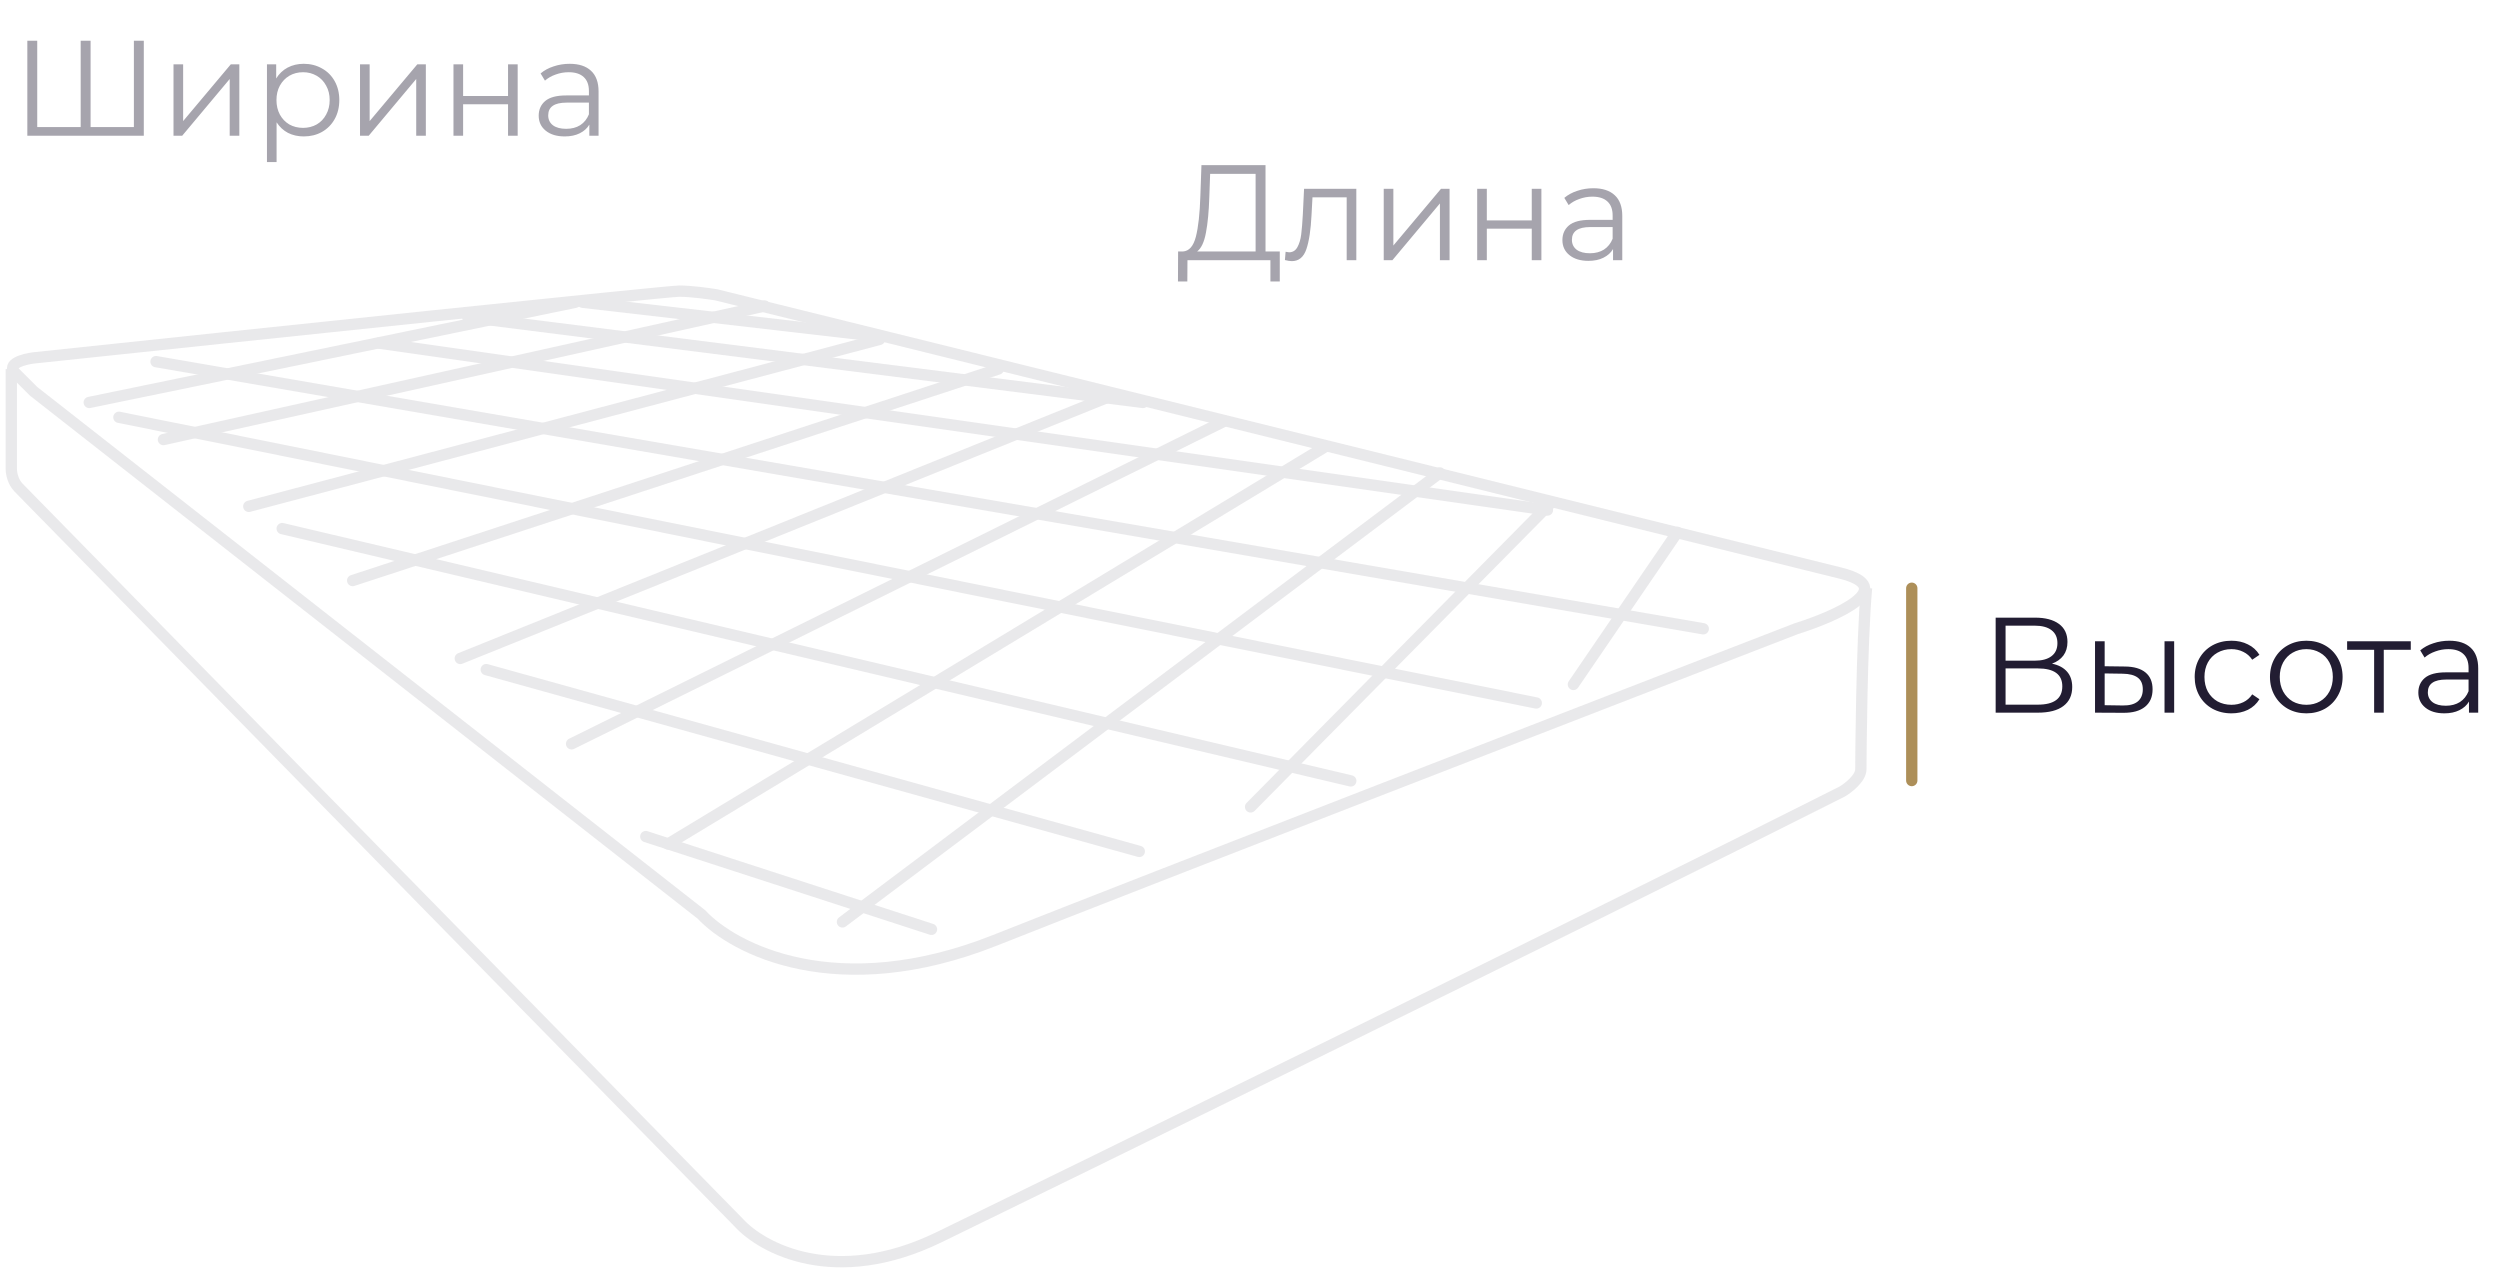 <svg width="221" height="113" viewBox="0 0 221 113" fill="none" xmlns="http://www.w3.org/2000/svg">
<g opacity="0.1">
<path d="M62.009 80.84L2.969 34.592L1.329 32.952C0.542 32.165 2.094 31.75 2.969 31.64C21.555 29.672 58.991 25.736 60.041 25.736C61.09 25.736 62.665 25.955 63.321 26.064C94.262 33.718 157.457 49.352 162.705 50.664C167.953 51.976 162.267 54.491 158.769 55.584C140.947 62.472 101.828 77.626 87.921 83.136C74.013 88.647 64.851 83.902 62.009 80.84Z" stroke="#221D32"/>
<path d="M1 32.624V41.48C1 41.808 1.131 42.595 1.656 43.12C2.181 43.645 44.296 86.635 65.288 108.064C67.365 110.36 73.816 113.837 83 109.376C92.184 104.915 140.337 81.339 162.86 69.968C163.407 69.64 164.5 68.787 164.5 68C164.5 67.213 164.563 56.896 165 51.976" stroke="#221D32"/>
<path d="M40.689 58.208L98.417 34.92" stroke="#221D32" stroke-linecap="round"/>
<path d="M31.176 51.32L88.248 32.624" stroke="#221D32" stroke-linecap="round"/>
<path d="M21.993 44.761L77.753 30.001" stroke="#221D32" stroke-linecap="round"/>
<path d="M14.449 38.857L67.585 27.049" stroke="#221D32" stroke-linecap="round"/>
<path d="M7.889 35.577L50.857 26.721" stroke="#221D32" stroke-linecap="round"/>
<path d="M82.344 82.153L57.088 73.953" stroke="#221D32" stroke-linecap="round"/>
<path d="M42.985 59.193L100.713 75.265" stroke="#221D32" stroke-linecap="round"/>
<path d="M24.945 46.728L119.408 69.032" stroke="#221D32" stroke-linecap="round"/>
<path d="M10.512 36.889L135.808 62.145" stroke="#221D32" stroke-linecap="round"/>
<path d="M13.792 31.969L150.568 55.585" stroke="#221D32" stroke-linecap="round"/>
<path d="M33.472 30.328L136.792 45.088" stroke="#221D32" stroke-linecap="round"/>
<path d="M41.344 28.032L101.04 35.576" stroke="#221D32" stroke-linecap="round"/>
<path d="M51.512 26.721L77.096 29.673" stroke="#221D32" stroke-linecap="round"/>
<path d="M137.12 44.434L110.552 71.33" stroke="#221D32" stroke-linecap="round"/>
<path d="M148.273 47.057L139.089 60.505" stroke="#221D32" stroke-linecap="round"/>
<path d="M74.472 81.497L127.28 41.809" stroke="#221D32" stroke-linecap="round"/>
<path d="M59.057 74.609L117.113 39.513" stroke="#221D32" stroke-linecap="round"/>
<path d="M50.528 65.753L108.256 37.217" stroke="#221D32" stroke-linecap="round"/>
</g>
<path d="M169 69V52" stroke="#AD8F59" stroke-linecap="round" stroke-linejoin="round"/>
<path opacity="0.4" d="M12.712 3.6V12H2.416V3.6H3.292V11.232H7.132V3.6H8.008V11.232H11.836V3.6H12.712ZM15.337 5.688H16.189V10.704L20.401 5.688H21.157V12H20.305V6.984L16.105 12H15.337V5.688ZM26.851 5.64C27.443 5.64 27.979 5.776 28.459 6.048C28.939 6.312 29.315 6.688 29.587 7.176C29.859 7.664 29.995 8.22 29.995 8.844C29.995 9.476 29.859 10.036 29.587 10.524C29.315 11.012 28.939 11.392 28.459 11.664C27.987 11.928 27.451 12.06 26.851 12.06C26.339 12.06 25.875 11.956 25.459 11.748C25.051 11.532 24.715 11.22 24.451 10.812V14.328H23.599V5.688H24.415V6.936C24.671 6.52 25.007 6.2 25.423 5.976C25.847 5.752 26.323 5.64 26.851 5.64ZM26.791 11.304C27.231 11.304 27.631 11.204 27.991 11.004C28.351 10.796 28.631 10.504 28.831 10.128C29.039 9.752 29.143 9.324 29.143 8.844C29.143 8.364 29.039 7.94 28.831 7.572C28.631 7.196 28.351 6.904 27.991 6.696C27.631 6.488 27.231 6.384 26.791 6.384C26.343 6.384 25.939 6.488 25.579 6.696C25.227 6.904 24.947 7.196 24.739 7.572C24.539 7.94 24.439 8.364 24.439 8.844C24.439 9.324 24.539 9.752 24.739 10.128C24.947 10.504 25.227 10.796 25.579 11.004C25.939 11.204 26.343 11.304 26.791 11.304ZM31.825 5.688H32.677V10.704L36.889 5.688H37.645V12H36.793V6.984L32.593 12H31.825V5.688ZM40.087 5.688H40.939V8.484H44.911V5.688H45.763V12H44.911V9.216H40.939V12H40.087V5.688ZM50.357 5.64C51.181 5.64 51.813 5.848 52.253 6.264C52.693 6.672 52.913 7.28 52.913 8.088V12H52.097V11.016C51.905 11.344 51.621 11.6 51.245 11.784C50.877 11.968 50.437 12.06 49.925 12.06C49.221 12.06 48.661 11.892 48.245 11.556C47.829 11.22 47.621 10.776 47.621 10.224C47.621 9.688 47.813 9.256 48.197 8.928C48.589 8.6 49.209 8.436 50.057 8.436H52.061V8.052C52.061 7.508 51.909 7.096 51.605 6.816C51.301 6.528 50.857 6.384 50.273 6.384C49.873 6.384 49.489 6.452 49.121 6.588C48.753 6.716 48.437 6.896 48.173 7.128L47.789 6.492C48.109 6.22 48.493 6.012 48.941 5.868C49.389 5.716 49.861 5.64 50.357 5.64ZM50.057 11.388C50.537 11.388 50.949 11.28 51.293 11.064C51.637 10.84 51.893 10.52 52.061 10.104V9.072H50.081C49.001 9.072 48.461 9.448 48.461 10.2C48.461 10.568 48.601 10.86 48.881 11.076C49.161 11.284 49.553 11.388 50.057 11.388Z" fill="#221D32"/>
<path opacity="0.4" d="M113.132 22.232V24.884H112.304V23H104.972L104.96 24.884H104.132L104.144 22.232H104.564C105.116 22.2 105.5 21.764 105.716 20.924C105.932 20.076 106.064 18.876 106.112 17.324L106.208 14.6H111.872V22.232H113.132ZM106.904 17.408C106.864 18.688 106.764 19.744 106.604 20.576C106.452 21.4 106.192 21.952 105.824 22.232H110.996V15.368H106.976L106.904 17.408ZM119.899 16.688V23H119.047V17.444H116.023L115.939 19.004C115.875 20.316 115.723 21.324 115.483 22.028C115.243 22.732 114.815 23.084 114.199 23.084C114.031 23.084 113.827 23.052 113.587 22.988L113.647 22.256C113.791 22.288 113.891 22.304 113.947 22.304C114.275 22.304 114.523 22.152 114.691 21.848C114.859 21.544 114.971 21.168 115.027 20.72C115.083 20.272 115.131 19.68 115.171 18.944L115.279 16.688H119.899ZM122.321 16.688H123.173V21.704L127.385 16.688H128.141V23H127.289V17.984L123.089 23H122.321V16.688ZM130.583 16.688H131.435V19.484H135.407V16.688H136.259V23H135.407V20.216H131.435V23H130.583V16.688ZM140.853 16.64C141.677 16.64 142.309 16.848 142.749 17.264C143.189 17.672 143.409 18.28 143.409 19.088V23H142.593V22.016C142.401 22.344 142.117 22.6 141.741 22.784C141.373 22.968 140.933 23.06 140.421 23.06C139.717 23.06 139.157 22.892 138.741 22.556C138.325 22.22 138.117 21.776 138.117 21.224C138.117 20.688 138.309 20.256 138.693 19.928C139.085 19.6 139.705 19.436 140.553 19.436H142.557V19.052C142.557 18.508 142.405 18.096 142.101 17.816C141.797 17.528 141.353 17.384 140.769 17.384C140.369 17.384 139.985 17.452 139.617 17.588C139.249 17.716 138.933 17.896 138.669 18.128L138.285 17.492C138.605 17.22 138.989 17.012 139.437 16.868C139.885 16.716 140.357 16.64 140.853 16.64ZM140.553 22.388C141.033 22.388 141.445 22.28 141.789 22.064C142.133 21.84 142.389 21.52 142.557 21.104V20.072H140.577C139.497 20.072 138.957 20.448 138.957 21.2C138.957 21.568 139.097 21.86 139.377 22.076C139.657 22.284 140.049 22.388 140.553 22.388Z" fill="#221D32"/>
<path d="M181.396 58.668C181.98 58.788 182.424 59.024 182.728 59.376C183.032 59.72 183.184 60.172 183.184 60.732C183.184 61.46 182.924 62.02 182.404 62.412C181.892 62.804 181.136 63 180.136 63H176.416V54.6H179.908C180.804 54.6 181.504 54.784 182.008 55.152C182.512 55.52 182.764 56.052 182.764 56.748C182.764 57.22 182.644 57.62 182.404 57.948C182.164 58.268 181.828 58.508 181.396 58.668ZM177.292 58.404H179.86C180.508 58.404 181.004 58.272 181.348 58.008C181.7 57.744 181.876 57.36 181.876 56.856C181.876 56.352 181.7 55.968 181.348 55.704C181.004 55.44 180.508 55.308 179.86 55.308H177.292V58.404ZM180.136 62.292C181.584 62.292 182.308 61.752 182.308 60.672C182.308 59.616 181.584 59.088 180.136 59.088H177.292V62.292H180.136ZM187.852 58.92C188.644 58.928 189.248 59.104 189.664 59.448C190.08 59.792 190.288 60.288 190.288 60.936C190.288 61.608 190.064 62.124 189.616 62.484C189.168 62.844 188.528 63.02 187.696 63.012L185.2 63V56.688H186.052V58.896L187.852 58.92ZM191.344 56.688H192.196V63H191.344V56.688ZM187.648 62.364C188.232 62.372 188.672 62.256 188.968 62.016C189.272 61.768 189.424 61.408 189.424 60.936C189.424 60.472 189.276 60.128 188.98 59.904C188.684 59.68 188.24 59.564 187.648 59.556L186.052 59.532V62.34L187.648 62.364ZM197.262 63.06C196.638 63.06 196.078 62.924 195.582 62.652C195.094 62.38 194.71 62 194.43 61.512C194.15 61.016 194.01 60.46 194.01 59.844C194.01 59.228 194.15 58.676 194.43 58.188C194.71 57.7 195.094 57.32 195.582 57.048C196.078 56.776 196.638 56.64 197.262 56.64C197.806 56.64 198.29 56.748 198.714 56.964C199.146 57.172 199.486 57.48 199.734 57.888L199.098 58.32C198.89 58.008 198.626 57.776 198.306 57.624C197.986 57.464 197.638 57.384 197.262 57.384C196.806 57.384 196.394 57.488 196.026 57.696C195.666 57.896 195.382 58.184 195.174 58.56C194.974 58.936 194.874 59.364 194.874 59.844C194.874 60.332 194.974 60.764 195.174 61.14C195.382 61.508 195.666 61.796 196.026 62.004C196.394 62.204 196.806 62.304 197.262 62.304C197.638 62.304 197.986 62.228 198.306 62.076C198.626 61.924 198.89 61.692 199.098 61.38L199.734 61.812C199.486 62.22 199.146 62.532 198.714 62.748C198.282 62.956 197.798 63.06 197.262 63.06ZM203.882 63.06C203.274 63.06 202.726 62.924 202.238 62.652C201.75 62.372 201.366 61.988 201.086 61.5C200.806 61.012 200.666 60.46 200.666 59.844C200.666 59.228 200.806 58.676 201.086 58.188C201.366 57.7 201.75 57.32 202.238 57.048C202.726 56.776 203.274 56.64 203.882 56.64C204.49 56.64 205.038 56.776 205.526 57.048C206.014 57.32 206.394 57.7 206.666 58.188C206.946 58.676 207.086 59.228 207.086 59.844C207.086 60.46 206.946 61.012 206.666 61.5C206.394 61.988 206.014 62.372 205.526 62.652C205.038 62.924 204.49 63.06 203.882 63.06ZM203.882 62.304C204.33 62.304 204.73 62.204 205.082 62.004C205.442 61.796 205.722 61.504 205.922 61.128C206.122 60.752 206.222 60.324 206.222 59.844C206.222 59.364 206.122 58.936 205.922 58.56C205.722 58.184 205.442 57.896 205.082 57.696C204.73 57.488 204.33 57.384 203.882 57.384C203.434 57.384 203.03 57.488 202.67 57.696C202.318 57.896 202.038 58.184 201.83 58.56C201.63 58.936 201.53 59.364 201.53 59.844C201.53 60.324 201.63 60.752 201.83 61.128C202.038 61.504 202.318 61.796 202.67 62.004C203.03 62.204 203.434 62.304 203.882 62.304ZM213.113 57.444H210.725V63H209.873V57.444H207.485V56.688H213.113V57.444ZM216.517 56.64C217.341 56.64 217.973 56.848 218.413 57.264C218.853 57.672 219.073 58.28 219.073 59.088V63H218.257V62.016C218.065 62.344 217.781 62.6 217.405 62.784C217.037 62.968 216.597 63.06 216.085 63.06C215.381 63.06 214.821 62.892 214.405 62.556C213.989 62.22 213.781 61.776 213.781 61.224C213.781 60.688 213.973 60.256 214.357 59.928C214.749 59.6 215.369 59.436 216.217 59.436H218.221V59.052C218.221 58.508 218.069 58.096 217.765 57.816C217.461 57.528 217.017 57.384 216.433 57.384C216.033 57.384 215.649 57.452 215.281 57.588C214.913 57.716 214.597 57.896 214.333 58.128L213.949 57.492C214.269 57.22 214.653 57.012 215.101 56.868C215.549 56.716 216.021 56.64 216.517 56.64ZM216.217 62.388C216.697 62.388 217.109 62.28 217.453 62.064C217.797 61.84 218.053 61.52 218.221 61.104V60.072H216.241C215.161 60.072 214.621 60.448 214.621 61.2C214.621 61.568 214.761 61.86 215.041 62.076C215.321 62.284 215.713 62.388 216.217 62.388Z" fill="#221D32"/>
</svg>
